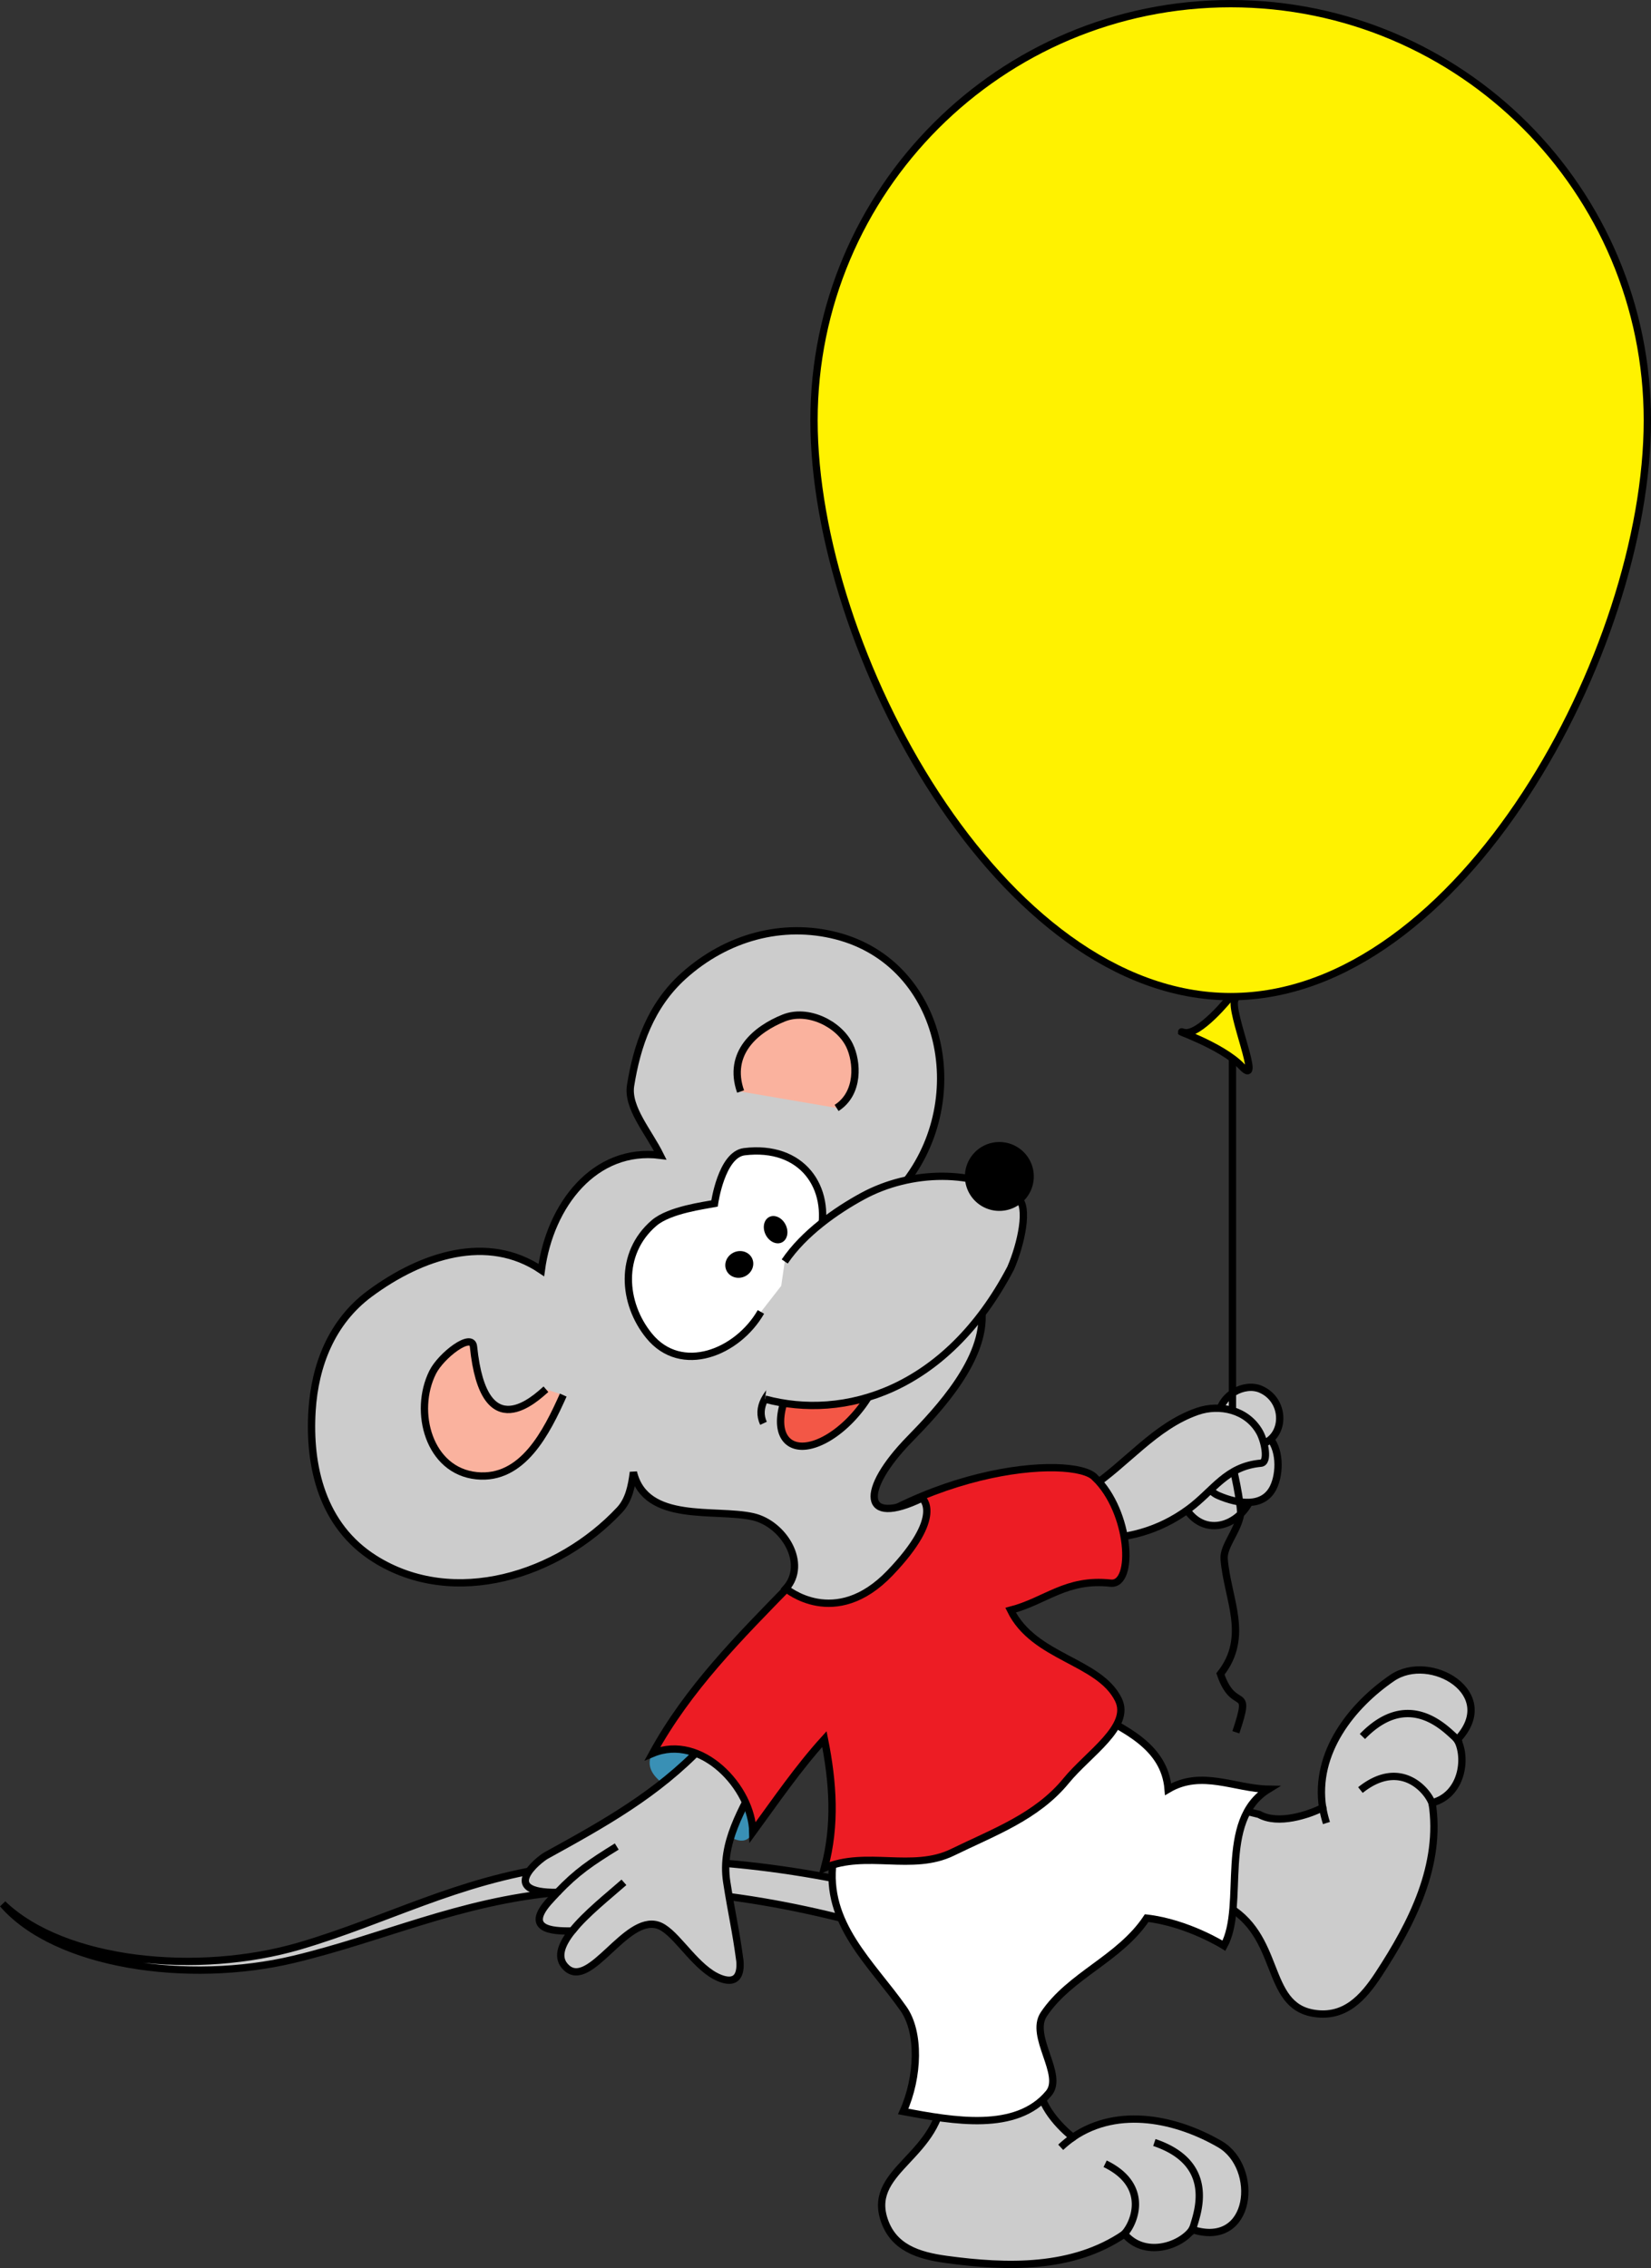 <svg xmlns="http://www.w3.org/2000/svg" width="225.944" height="310.366"><rect width="100%" height="100%" fill="#333333" stroke="none"/><path fill="#ccc" d="M124.698 259.441c-15.12-3.894-32.137-6.293-48.86-3.949-13.284 1.86-22.937 7.297-34.78 10.785-13.942 4.102-32.313 2.317-40.68-5.734 7.289 8.41 25.37 11.027 39.805 7.578 12.27-2.937 22.605-7.914 36.09-9.16 16.98-1.574 33.632 1.598 48.199 6.172l.226-5.692"/><path fill="none" stroke="#000" d="M124.698 259.441c-15.12-3.894-32.137-6.293-48.86-3.949-13.284 1.86-22.937 7.297-34.78 10.785-13.942 4.102-32.313 2.317-40.68-5.734 7.289 8.41 25.37 11.027 39.805 7.578 12.27-2.937 22.605-7.914 36.09-9.16 16.98-1.574 33.632 1.598 48.199 6.172zm0 0"/><path fill="#ccc" d="M171.624 203.68c-.793 4.613-6.54 7.382-9.457 2.57l4.457-4.273 5 1.703"/><path fill="none" stroke="#000" d="M171.624 203.68c-.793 4.613-6.54 7.382-9.457 2.57l4.457-4.273zm0 0"/><path fill="#ccc" d="M173.429 196.434c1.836 1.675 1.77 5.175.832 7.101-1.356 2.793-4.766 2.309-7.532 1.117-1.41-.605-1.476-1.726-1.546-2.789l8.246-5.43"/><path fill="none" stroke="#000" d="M173.429 196.434c1.836 1.675 1.77 5.175.832 7.101-1.356 2.793-4.766 2.309-7.532 1.117-1.41-.605-1.476-1.726-1.546-2.789zm0 0"/><path fill="#ccc" d="M166.726 193.883c.25-3.051 3.609-4.727 5.812-3.77 4.047 1.758 3.324 8.278-1.895 7.688l-3.917-3.918"/><path fill="none" stroke="#000" d="M166.726 193.883c.25-3.051 3.609-4.727 5.812-3.77 4.047 1.758 3.324 8.278-1.895 7.688zm2.406 43.164c2.304-6.867-.211-2.39-2.11-7.985 4.051-5.148.95-10.242.504-15.718-.14-1.754 1.852-3.801 2.246-6.13.157-.933-1.035-7.136-1.507-7.698m.398-4.121v-59.012"/><path fill="#ccc" d="M149.085 203.68c5.09-3.336 8.93-8.512 14.781-10.54 3.047-1.054 6.79-.234 8.512 2.829.723 1.289 1.285 4.16.18 4.258-4.762.421-6.458 3.734-9.86 6.25-4.101 3.03-8.62 4.214-13.613 4.066v-6.863"/><path fill="none" stroke="#000" d="M149.085 203.68c5.09-3.336 8.93-8.512 14.781-10.54 3.047-1.054 6.79-.234 8.512 2.829.723 1.289 1.285 4.16.18 4.258-4.762.421-6.458 3.734-9.86 6.25-4.101 3.03-8.62 4.214-13.613 4.066zm0 0"/><path fill="#3990b5" d="M103.62 245.516c-.254-4.125-11.336-7.84-11.336-7.84l-2.98 2.265s-1.778 2.215 2.14 4.594c3.922 2.38 9.719 10.274 11.578 6.188.606-1.325.72-3.23.598-5.207"/><path fill="#ccc" d="M167.534 260.598c8.012 4.144 5.348 13.867 12.336 14.918 4.14.62 6.625-2.047 8.777-5.332 4.606-7.024 8.657-14.993 7.34-23.485 4.121-1.074 4.805-6.129 3.45-8.636 5.96-6.313-3.704-12.004-8.915-8.446-5.468 3.738-10.691 10.192-9.515 17.754-1.844.934-6.078 2.395-8.692.918l-5.43-1.355-3.995 11.336 4.644 2.328"/><path fill="none" stroke="#000" d="M167.534 260.598c8.012 4.144 5.348 13.867 12.336 14.918 4.14.62 6.625-2.047 8.777-5.332 4.606-7.024 8.657-14.993 7.34-23.485 4.121-1.074 4.805-6.129 3.45-8.636 5.96-6.313-3.704-12.004-8.915-8.446-5.468 3.738-10.691 10.192-9.515 17.754-1.844.934-6.078 2.395-8.692.918l-5.43-1.355-3.995 11.336zm0 0"/><path fill="none" stroke="#000" d="M181.53 249.465a14.468 14.468 0 0 1-.535-2.254m5.457-9.59c6.137-6.332 11.055-1.34 12.535-.004.285.258.528.574.723.934m-13.531 6.402c5.789-4.625 9.66.617 9.894 2.152"/><path fill="#ccc" d="M129.093 286c-.293 9.016-10.215 10.8-8.157 17.559 1.223 4.003 4.704 5.097 8.594 5.628 8.32 1.133 17.258 1.356 24.356-3.488 2.746 3.258 7.601 1.7 9.277-.605 8.266 2.664 9.246-8.508 3.785-11.68-5.726-3.328-13.8-5.262-20.117-.945-1.64-1.262-4.781-4.457-4.57-7.453l-1.114-5.48-11.957 1.273-.097 5.191"/><path fill="none" stroke="#000" d="M129.093 286c-.293 9.016-10.215 10.8-8.157 17.559 1.223 4.003 4.704 5.097 8.594 5.628 8.32 1.133 17.258 1.356 24.356-3.488 2.746 3.258 7.601 1.7 9.277-.605 8.266 2.664 9.246-8.508 3.785-11.68-5.726-3.328-13.8-5.262-20.117-.945-1.64-1.262-4.781-4.457-4.57-7.453l-1.114-5.48-11.957 1.273zm0 0"/><path fill="none" stroke="#000" d="M145.163 293.84a15.317 15.317 0 0 1 1.805-1.453m11.008.797c8.355 2.812 5.964 9.402 5.398 11.316-.11.367-.29.723-.531 1.05m-11.602-9.456c6.664 3.234 3.598 8.984 2.317 9.86"/><path fill="#fff" d="M149.085 234.063c-.656.328-35.024 20.19-35.078 20.605-1.157 8.582 5.265 13.973 9.648 20.227 2.235 3.183 2.086 9.265-.05 14.046 6.906 1.293 15.492 2.84 19.925-2.504 2.11-2.542-2.7-7.792-.683-10.8 3.586-5.36 10.347-7.555 14.078-13.157 5.613.645 10.578 3.774 10.578 3.774 3.031-5.547-.953-17.113 6.082-21.414-4.574-.07-9.145-2.703-13.723 0-.484-5.957-6.144-8.305-10.777-10.778"/><path fill="none" stroke="#000" d="M149.085 234.063c-.656.328-35.024 20.19-35.078 20.605-1.157 8.582 5.265 13.973 9.648 20.227 2.235 3.183 2.086 9.265-.05 14.046 6.906 1.293 15.492 2.84 19.925-2.504 2.11-2.542-2.7-7.792-.683-10.8 3.586-5.36 10.347-7.555 14.078-13.157 5.613.645 10.578 3.774 10.578 3.774 3.031-5.547-.953-17.113 6.082-21.414-4.574-.07-9.145-2.703-13.723 0-.484-5.957-6.144-8.305-10.777-10.778zm0 0"/><path fill="#ccc" d="M76.272 258.96c-8.23.099-2.53-4.495-1.527-5.046 8.078-4.45 15.121-8.371 21.418-14.953l7.84 3.922c-2.418 4.691-5.38 9.285-4.55 14.644.675 4.348 1.23 6.493 1.808 10.836.293 3.918-2.754 2.485-3.942 1.696-2.93-1.954-5.129-5.961-7.32-6.625-4.434-1.332-9.234 8.832-12.473 5.843-1.43-1.316-.75-3.132.77-5.039-1.637 0-6.828.203-3.285-3.91.445-.496.863-.95 1.261-1.367"/><path fill="none" stroke="#000" d="M76.272 258.96c-8.23.099-2.53-4.495-1.527-5.046 8.078-4.45 15.121-8.371 21.418-14.953l7.84 3.922c-2.418 4.691-5.38 9.285-4.55 14.644.675 4.348 1.23 6.493 1.808 10.836.293 3.918-2.754 2.485-3.942 1.696-2.93-1.954-5.129-5.961-7.32-6.625-4.434-1.332-9.234 8.832-12.473 5.843-1.43-1.316-.75-3.132.77-5.039-1.637 0-6.828.203-3.285-3.91.445-.496.863-.95 1.261-1.367zm0 0"/><path fill="none" stroke="#000" d="M76.272 258.96c2.684-2.804 4.551-4.062 8.133-6.28m.981 4.902c-2.063 1.824-5.22 4.305-7.09 6.656"/><path fill="#ed1c24" d="M149.87 202.21c-2.816-3.175-25.652-1.804-41.617 14.571-7.117 7.301-14.078 14.262-18.95 23.16 6.657-2.789 13.61 4.704 13.72 10.782 3.163-4.328 6.187-8.762 9.8-12.743 1.18 5.883 1.598 11.762 0 17.641 5.684-2.453 12.04.543 17.547-2.156 5.57-2.73 11.488-4.836 15.543-9.793 3.031-3.711 8.965-7.414 7.137-11.106-2.645-5.332-11.535-5.68-14.746-12.226 4.843-1.262 7.574-4.352 13.687-3.7 3.328.356 2.707-9.765-2.121-14.43"/><path fill="none" stroke="#000" d="M149.87 202.21c-2.816-3.175-25.652-1.804-41.617 14.571-7.117 7.301-14.078 14.262-18.95 23.16 6.657-2.789 13.61 4.704 13.72 10.782 3.163-4.328 6.187-8.762 9.8-12.743 1.18 5.883 1.598 11.762 0 17.641 5.684-2.453 12.04.543 17.547-2.156 5.57-2.73 11.488-4.836 15.543-9.793 3.031-3.711 8.965-7.414 7.137-11.106-2.645-5.332-11.535-5.68-14.746-12.226 4.843-1.262 7.574-4.352 13.687-3.7 3.328.356 2.707-9.765-2.121-14.43zm0 0"/><path fill="#ccc" d="M126.179 205.004c-8.329 4.027-8.5-1.106-1.684-8.078 3.98-4.074 10.418-10.965 9.875-17.473l-11.16-16.851c9.914-11.551 6.164-30.715-8.762-34.547-7.363-1.887-15.023.195-20.918 5.507-4.523 4.079-6.367 9.563-7.234 14.981-.485 3.035 2.469 6.324 4.062 9.547-8.976-1.13-15.082 6.812-16.277 15.71-7.352-4.976-16.356-2.054-23.488 3.231-5.239 3.887-7.5 9.848-7.887 15.969-.48 7.61 1.352 15.781 8.59 20.324 10.824 6.797 25.113 2.262 33.5-6.71 1.262-1.348 1.648-3.278 1.883-5.153 1.699 7.031 11.218 4.926 16.363 6.09 4.219.957 7.547 6.422 4.512 9.82 0 0 6.71 5.742 14.242-2.125 7.543-7.879 4.383-10.242 4.383-10.242"/><path fill="none" stroke="#000" d="M126.179 205.004c-8.329 4.027-8.5-1.106-1.684-8.078 3.98-4.074 10.418-10.965 9.875-17.473l-11.16-16.851c9.914-11.551 6.164-30.715-8.762-34.547-7.363-1.887-15.023.195-20.918 5.507-4.523 4.079-6.367 9.563-7.234 14.981-.485 3.035 2.469 6.324 4.062 9.547-8.976-1.13-15.082 6.812-16.277 15.71-7.352-4.976-16.356-2.054-23.488 3.231-5.239 3.887-7.5 9.848-7.887 15.969-.48 7.61 1.352 15.781 8.59 20.324 10.824 6.797 25.113 2.262 33.5-6.71 1.262-1.348 1.648-3.278 1.883-5.153 1.699 7.031 11.218 4.926 16.363 6.09 4.219.957 7.547 6.422 4.512 9.82 0 0 6.71 5.742 14.242-2.125 7.543-7.879 4.383-10.242 4.383-10.242zm0 0"/><path fill="none" stroke="#000" d="M107.558 188.469c-2.786 1.957-4.06 4.164-3.075 6.3"/><path fill="#fab29e" stroke="#000" d="M74.714 190.105c-1.281 1.102-8.485 8.204-9.914-5.835-.207-2.028-4.442 1.203-5.598 3.535-2.664 5.355-.523 13.476 6.027 14.136 6.293.633 9.567-5.941 11.852-11.035m24.269-41.539c-1.843-5.281 2.11-8.535 5.915-10.062 3.265-1.309 7.562.773 9 3.765 1.066 2.211 1.382 6.516-1.774 8.543"/><path fill="#fff" stroke="#000" d="M104.132 179.527c-3.192 5.563-10.895 8.676-15.301 3.27-3.637-4.457-4.164-11.281.68-15.434 2.117-1.82 7.007-2.418 8.273-2.672 0 0 .934-6.707 4.082-7.09 7.895-.964 11.977 4.891 10.363 11.532"/><path fill="#f35746" d="M107.663 190.84c-1.164 2.797-1.152 5.328.27 6.469 2.085 1.668 6.421-.301 9.68-4.407a17.37 17.37 0 0 0 2-3.129l-11.95 1.067"/><path fill="none" stroke="#000" d="M107.663 190.84c-1.164 2.797-1.152 5.328.27 6.469 2.085 1.668 6.421-.301 9.68-4.407a17.371 17.371 0 0 0 2-3.129zm0 0"/><path fill="#ccc" stroke="#000" d="M104.686 191.453c10.743 2.91 24.774-1.043 33.625-17.914 1.434-3.3 2.559-8.488.97-9.59-5.813-4.043-14.657-3.824-21.208-.273-3.68 1.996-8.074 5.094-10.68 8.945"/><path d="M138.858 165.21a4.708 4.708 0 0 0 2.13-6.312 4.713 4.713 0 1 0-2.129 6.313m-36.887 9.434c.96-.477 1.382-1.586.941-2.477-.441-.89-1.578-1.23-2.54-.754-.96.477-1.378 1.582-.937 2.477.442.89 1.579 1.226 2.536.754m5.035-4.633c.754-.375.98-1.457.504-2.418-.473-.957-1.473-1.434-2.227-1.063-.754.375-.98 1.457-.504 2.418.477.961 1.473 1.434 2.227 1.063"/><path fill="#fff200" d="M168.425 136.383s-4.367 5.476-6.426 4.894c-2.063-.578 5.121 1.668 7.977 4.7 2.855 3.027-1.696-7.465-.993-9.153l-.558-.441"/><path fill="none" stroke="#000" d="M168.425 136.383s-4.367 5.476-6.426 4.894c-2.063-.578 5.121 1.668 7.977 4.7 2.855 3.027-1.696-7.465-.993-9.153zm0 0"/><path fill="#fff200" d="M168.425 136.383c31.492 0 57.02-47.371 57.02-78.863 0-31.489-25.528-57.02-57.02-57.02C136.933.5 111.4 26.031 111.4 57.52c0 31.492 25.532 78.863 57.024 78.863"/><path fill="none" stroke="#000" d="M168.425 136.383c31.492 0 57.02-47.371 57.02-78.863 0-31.489-25.528-57.02-57.02-57.02C136.933.5 111.4 26.031 111.4 57.52c0 31.492 25.532 78.863 57.024 78.863zm0 0"/></svg>

